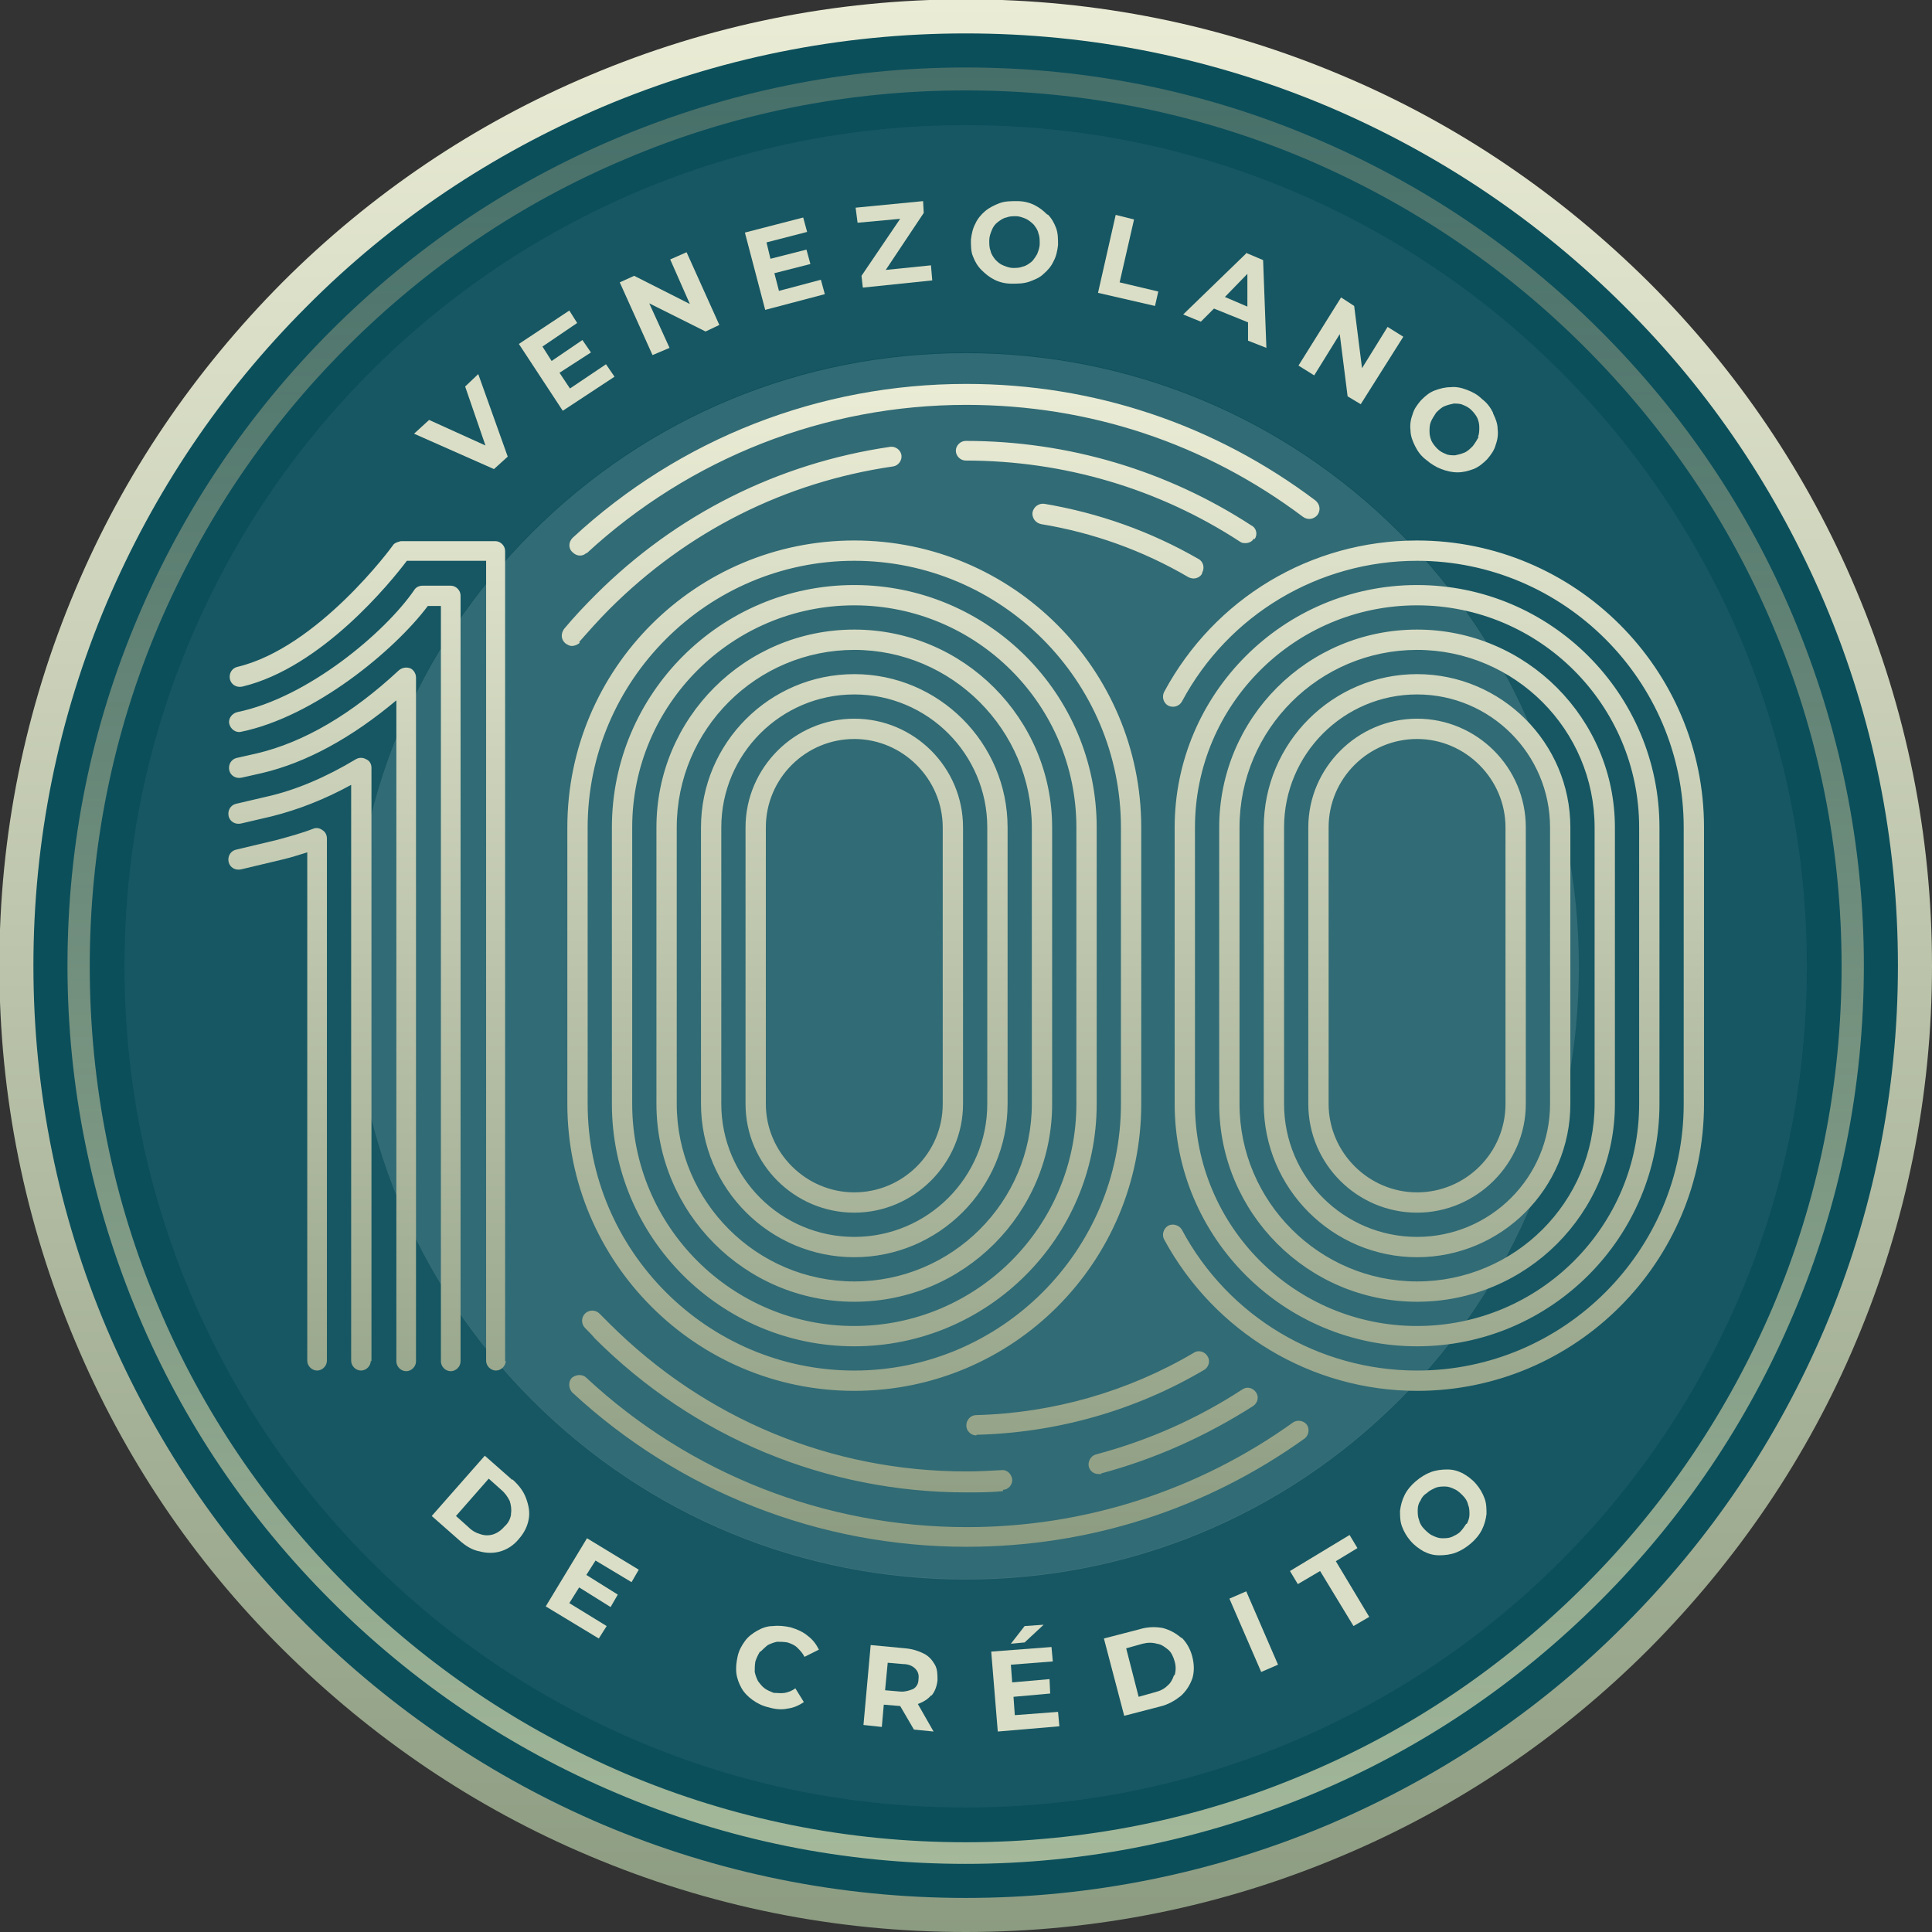 <?xml version="1.0" encoding="UTF-8"?>
<svg id="Capa_1" data-name="Capa 1" xmlns="http://www.w3.org/2000/svg" xmlns:xlink="http://www.w3.org/1999/xlink" viewBox="0 0 29.49 29.49">
  <rect x="0" y="0" width="29.49" height="29.49" fill="#333333" stroke="none"/>
  <defs>
    <style>
      .cls-1 {
        opacity: .05;
      }

      .cls-1, .cls-2 {
        fill: #fff;
      }

      .cls-3 {
        fill: url(#linear-gradient);
      }

      .cls-4 {
        fill: #dbdec6;
      }

      .cls-5 {
        fill: #0b4f5b;
      }

      .cls-2 {
        opacity: .16;
      }

      .cls-6 {
        fill: url(#linear-gradient-3);
      }

      .cls-7 {
        fill: url(#linear-gradient-2);
      }
    </style>
    <linearGradient id="linear-gradient" x1="14.74" y1="28.45" x2="14.74" y2="1.04" gradientUnits="userSpaceOnUse">
      <stop offset="0" stop-color="#a5b99a"/>
      <stop offset="1" stop-color="#829078" stop-opacity=".5"/>
    </linearGradient>
    <linearGradient id="linear-gradient-2" x1="14.74" y1="0" x2="14.74" y2="29.49" gradientUnits="userSpaceOnUse">
      <stop offset="0" stop-color="#ebecd5"/>
      <stop offset="1" stop-color="#8c9c81"/>
    </linearGradient>
    <linearGradient id="linear-gradient-3" x1="14.74" y1="5.88" x2="14.74" y2="23.61" xlink:href="#linear-gradient-2"/>
  </defs>
  <circle class="cls-5" cx="14.74" cy="14.74" r="14.41"/>
  <g>
    <path class="cls-1" d="M26.57,9.75c-.65-1.53-1.57-2.9-2.75-4.08-1.18-1.18-2.55-2.1-4.08-2.75-1.58-.67-3.26-1.01-5-1.01s-3.41,.34-5,1.01c-1.53,.65-2.9,1.57-4.08,2.75-1.18,1.18-2.1,2.55-2.75,4.08-.67,1.58-1.01,3.26-1.01,5s.34,3.41,1.01,5c.65,1.53,1.57,2.9,2.75,4.08,1.18,1.18,2.55,2.1,4.08,2.75,1.58,.67,3.26,1.01,5,1.01s3.41-.34,5-1.01c1.53-.65,2.9-1.57,4.08-2.75,1.18-1.18,2.1-2.55,2.75-4.08,.67-1.58,1.01-3.26,1.01-5s-.34-3.41-1.01-5Zm-5.21,11.61c-1.77,1.77-4.12,2.74-6.62,2.74s-4.85-.97-6.62-2.74-2.74-4.12-2.74-6.62,.97-4.85,2.74-6.62c1.77-1.77,4.12-2.74,6.62-2.74s4.85,.97,6.62,2.74c1.77,1.77,2.74,4.12,2.74,6.62s-.97,4.85-2.74,6.62Z"/>
    <path class="cls-2" d="M14.74,5.39c-2.5,0-4.85,.97-6.62,2.74-1.77,1.77-2.74,4.12-2.74,6.62s.97,4.85,2.74,6.62,4.12,2.74,6.62,2.74,4.85-.97,6.62-2.74c1.77-1.77,2.74-4.12,2.74-6.62s-.97-4.85-2.74-6.62c-1.77-1.77-4.12-2.74-6.62-2.74Z"/>
  </g>
  <g>
    <polygon class="cls-4" points="7.1 5.9 7.41 6.8 6.55 6.41 6.32 6.62 7.54 7.16 7.75 6.97 7.3 5.71 7.1 5.9"/>
    <polygon class="cls-4" points="8.7 5.93 8.54 5.69 9.02 5.38 8.89 5.19 8.42 5.51 8.28 5.29 8.81 4.93 8.69 4.74 7.92 5.25 8.59 6.27 9.38 5.75 9.25 5.56 8.7 5.93"/>
    <polygon class="cls-4" points="10.23 3.96 10.53 4.64 9.68 4.21 9.46 4.31 9.96 5.42 10.22 5.31 9.91 4.63 10.77 5.06 10.98 4.96 10.48 3.85 10.23 3.96"/>
    <polygon class="cls-4" points="11.89 4.44 11.82 4.17 12.37 4.03 12.31 3.81 11.76 3.95 11.7 3.7 12.32 3.54 12.26 3.32 11.37 3.55 11.68 4.73 12.59 4.49 12.53 4.27 11.89 4.44"/>
    <polygon class="cls-4" points="13.52 4.12 14.1 3.25 14.09 3.07 13.06 3.17 13.09 3.4 13.74 3.34 13.15 4.21 13.17 4.39 14.23 4.28 14.21 4.05 13.52 4.12"/>
    <path class="cls-4" d="M15.99,3.28c-.06-.06-.12-.11-.2-.15-.08-.04-.17-.06-.26-.06-.1,0-.19,0-.27,.03-.08,.03-.16,.07-.22,.12-.06,.05-.12,.12-.15,.19-.04,.07-.06,.16-.07,.25,0,.09,0,.18,.03,.25,.03,.08,.07,.15,.13,.21,.06,.06,.12,.11,.2,.15,.08,.04,.17,.06,.26,.06,.1,0,.18,0,.27-.03,.08-.03,.16-.06,.22-.12,.06-.05,.12-.12,.15-.19,.04-.07,.06-.16,.07-.25,0-.09,0-.18-.03-.26-.03-.08-.07-.15-.13-.21Zm-.16,.6s-.05,.09-.09,.12c-.04,.03-.08,.06-.13,.07-.05,.02-.1,.02-.15,.02-.05,0-.1-.02-.15-.04-.05-.02-.08-.05-.12-.09-.03-.04-.06-.08-.07-.13-.02-.05-.02-.1-.02-.16,0-.06,.02-.11,.04-.16,.02-.05,.05-.09,.09-.12,.04-.03,.08-.06,.13-.07,.05-.02,.1-.02,.15-.02,.05,0,.1,.02,.15,.04,.04,.02,.08,.05,.12,.09,.03,.04,.06,.08,.07,.13,.02,.05,.02,.1,.02,.16,0,.06-.02,.11-.04,.16Z"/>
    <polygon class="cls-4" points="17.31 3.35 17.03 3.28 16.76 4.47 17.63 4.67 17.68 4.45 17.09 4.31 17.31 3.35"/>
    <path class="cls-4" d="M19.02,3.87l-.96,.93,.27,.11,.2-.2,.52,.21v.28s.28,.11,.28,.11l-.05-1.34-.26-.11Zm-.33,.67l.35-.36v.5s-.35-.15-.35-.15Z"/>
    <polygon class="cls-4" points="20.79 5.62 20.67 4.67 20.47 4.54 19.82 5.58 20.06 5.73 20.45 5.1 20.57 6.05 20.77 6.17 21.42 5.14 21.18 4.99 20.79 5.62"/>
    <path class="cls-4" d="M22.79,6.3c-.04-.08-.09-.15-.17-.21-.07-.07-.15-.11-.23-.14-.08-.03-.16-.05-.25-.04-.08,0-.16,.02-.24,.05-.08,.03-.14,.08-.21,.15-.06,.07-.11,.14-.13,.22-.03,.08-.04,.16-.03,.24,0,.08,.03,.16,.07,.24,.04,.08,.09,.15,.17,.21,.07,.06,.15,.11,.23,.14,.08,.03,.16,.05,.25,.05,.08,0,.16-.02,.24-.05,.08-.03,.15-.09,.21-.15,.06-.07,.11-.14,.13-.22,.03-.08,.04-.16,.03-.24,0-.08-.03-.16-.07-.24Zm-.22,.37s-.05,.09-.09,.14c-.04,.04-.08,.08-.13,.1-.05,.02-.09,.03-.14,.04-.05,0-.1,0-.14-.02-.05-.02-.09-.04-.13-.08-.04-.04-.07-.08-.09-.12-.02-.05-.03-.09-.03-.14s0-.1,.02-.15c.02-.05,.05-.09,.08-.14,.04-.04,.08-.08,.13-.1,.05-.02,.09-.03,.14-.04,.05,0,.1,0,.14,.02,.05,.02,.09,.04,.13,.08,.04,.04,.07,.08,.09,.12,.02,.05,.03,.09,.03,.14,0,.05,0,.1-.02,.15Z"/>
  </g>
  <g>
    <path class="cls-4" d="M7.82,22.59l-.42-.37-.81,.92,.42,.37c.1,.09,.2,.15,.31,.17,.11,.03,.22,.03,.32,0,.1-.03,.2-.09,.28-.19,.08-.09,.13-.19,.15-.3,.02-.11,0-.21-.04-.32s-.11-.2-.21-.29Zm-.02,.53c-.01,.06-.04,.13-.1,.18-.05,.06-.11,.1-.17,.12-.06,.02-.13,.02-.19,0-.07-.02-.13-.05-.19-.11l-.19-.17,.5-.57,.19,.17c.06,.05,.1,.11,.13,.17,.02,.06,.03,.13,.02,.19Z"/>
    <polygon class="cls-4" points="8.33 24.52 9.14 25.01 9.26 24.82 8.69 24.47 8.84 24.23 9.32 24.53 9.43 24.34 8.95 24.04 9.09 23.82 9.64 24.15 9.75 23.96 8.96 23.48 8.33 24.52"/>
    <path class="cls-4" d="M11.61,25.21s.07-.07,.11-.1c.04-.02,.09-.04,.14-.05,.05,0,.1,0,.16,.01,.06,.02,.11,.04,.15,.08,.04,.04,.08,.08,.11,.14l.22-.11c-.04-.08-.09-.15-.17-.21-.07-.06-.16-.1-.26-.13-.09-.02-.18-.03-.27-.02-.09,0-.17,.03-.24,.07-.07,.04-.14,.09-.19,.16s-.09,.14-.11,.23c-.02,.09-.03,.17-.02,.26,.01,.08,.04,.16,.08,.23,.04,.07,.1,.13,.17,.18,.07,.05,.15,.09,.24,.11,.1,.03,.2,.04,.29,.02,.09-.01,.18-.05,.25-.1l-.13-.21c-.05,.04-.11,.06-.16,.07-.06,.01-.11,0-.17,0-.05-.02-.1-.04-.14-.07-.04-.03-.07-.07-.1-.11-.02-.04-.04-.09-.05-.14,0-.05,0-.1,.01-.16,.02-.06,.04-.1,.07-.15Z"/>
    <path class="cls-4" d="M14.22,25.88c.05-.06,.08-.14,.09-.23,0-.09,0-.17-.04-.24-.04-.07-.09-.13-.17-.17-.08-.04-.17-.07-.28-.08l-.53-.05-.11,1.22,.28,.03,.03-.34,.24,.02s0,0,.01,0l.21,.36,.3,.03-.24-.42s0,0,0,0c.08-.03,.15-.07,.2-.13Zm-.28-.1s-.11,.05-.2,.04l-.23-.02,.04-.42,.23,.02c.09,0,.15,.03,.19,.07,.04,.04,.06,.09,.05,.16,0,.07-.03,.12-.08,.15Z"/>
    <polygon class="cls-4" points="15.93 24.8 15.64 24.82 15.43 25.09 15.64 25.07 15.93 24.8"/>
    <polygon class="cls-4" points="15.49 26.18 15.47 25.9 16.03 25.85 16.02 25.63 15.45 25.68 15.43 25.41 16.07 25.36 16.05 25.14 15.13 25.21 15.23 26.43 16.17 26.35 16.15 26.13 15.49 26.18"/>
    <path class="cls-4" d="M18.03,25c-.08-.07-.17-.12-.28-.15-.11-.02-.23-.02-.36,.02l-.54,.14,.31,1.18,.54-.14c.13-.03,.23-.09,.32-.16,.08-.07,.14-.16,.18-.27,.03-.1,.03-.21,0-.33-.03-.12-.09-.22-.16-.29Zm-.11,.57c-.02,.06-.05,.12-.1,.16-.05,.05-.11,.08-.19,.1l-.25,.07-.19-.74,.25-.07c.08-.02,.15-.02,.22,0,.07,.01,.12,.05,.17,.09s.08,.11,.1,.18c.02,.07,.02,.14,0,.21Z"/>
    <rect class="cls-4" x="19" y="24.3" width=".28" height="1.22" transform="translate(-8.33 9.66) rotate(-23.43)"/>
    <polygon class="cls-4" points="20.72 23.63 20.6 23.43 19.69 23.98 19.81 24.18 20.15 23.98 20.66 24.82 20.9 24.68 20.39 23.83 20.72 23.63"/>
    <path class="cls-4" d="M22.66,22.87c-.03-.08-.07-.15-.13-.22-.06-.07-.13-.12-.2-.16-.08-.04-.15-.06-.24-.06-.08,0-.17,.01-.25,.04-.08,.03-.16,.08-.23,.14s-.13,.13-.17,.21c-.04,.08-.06,.16-.07,.24,0,.08,0,.16,.03,.24,.03,.08,.07,.15,.13,.22,.06,.07,.13,.12,.2,.16,.08,.04,.15,.06,.24,.06,.08,0,.17-.01,.25-.04,.08-.03,.16-.08,.23-.14,.07-.06,.13-.13,.17-.21,.04-.08,.06-.16,.07-.24,0-.08,0-.16-.03-.24Zm-.28,.39s-.05,.08-.09,.12c-.04,.04-.09,.06-.13,.08-.05,.02-.1,.02-.15,.02-.05,0-.1-.02-.14-.04-.05-.02-.09-.06-.13-.1-.04-.04-.07-.09-.08-.14-.02-.05-.02-.1-.02-.15,0-.05,.01-.1,.04-.14,.02-.05,.05-.09,.1-.12,.04-.04,.09-.06,.13-.08,.05-.02,.1-.02,.15-.02,.05,0,.1,.02,.14,.04,.05,.02,.09,.06,.13,.1,.04,.04,.07,.09,.08,.14,.02,.05,.02,.1,.02,.15,0,.05-.02,.1-.04,.14Z"/>
  </g>
  <path class="cls-3" d="M14.74,28.45c-1.85,0-3.64-.36-5.33-1.08-1.63-.69-3.1-1.68-4.36-2.94-1.26-1.26-2.25-2.72-2.94-4.36-.71-1.69-1.08-3.48-1.08-5.33s.36-3.64,1.08-5.33c.69-1.63,1.68-3.1,2.94-4.36,1.26-1.26,2.72-2.25,4.36-2.94,1.69-.71,3.48-1.08,5.33-1.08s3.64,.36,5.33,1.08c1.63,.69,3.1,1.68,4.36,2.94,1.26,1.26,2.25,2.72,2.94,4.36,.71,1.69,1.08,3.48,1.08,5.33s-.36,3.64-1.08,5.33c-.69,1.63-1.68,3.1-2.94,4.36-1.26,1.26-2.72,2.25-4.36,2.94-1.69,.71-3.48,1.08-5.33,1.08ZM14.74,1.38c-1.8,0-3.56,.35-5.2,1.05-1.59,.67-3.02,1.64-4.25,2.87s-2.19,2.66-2.87,4.25c-.7,1.65-1.05,3.4-1.05,5.2s.35,3.56,1.05,5.2c.67,1.59,1.64,3.02,2.87,4.25,1.23,1.23,2.66,2.19,4.25,2.87,1.65,.7,3.4,1.05,5.2,1.05s3.56-.35,5.2-1.05c1.59-.67,3.02-1.64,4.25-2.87,1.23-1.23,2.19-2.66,2.87-4.25,.7-1.65,1.05-3.4,1.05-5.2s-.35-3.56-1.05-5.2c-.67-1.59-1.64-3.02-2.87-4.25s-2.66-2.19-4.25-2.87c-1.65-.7-3.4-1.05-5.2-1.05Z"/>
  <path class="cls-7" d="M14.74,29.49c-1.99,0-3.92-.39-5.74-1.16-1.76-.74-3.33-1.81-4.69-3.16s-2.42-2.93-3.16-4.69c-.77-1.82-1.16-3.75-1.16-5.74s.39-3.92,1.16-5.74c.74-1.76,1.81-3.33,3.16-4.69,1.35-1.35,2.93-2.42,4.69-3.16,1.82-.77,3.75-1.16,5.74-1.16s3.92,.39,5.74,1.16c1.76,.74,3.33,1.81,4.69,3.16,1.35,1.35,2.42,2.93,3.16,4.69,.77,1.82,1.16,3.75,1.16,5.74s-.39,3.92-1.16,5.74c-.74,1.76-1.81,3.33-3.16,4.69-1.35,1.35-2.93,2.42-4.69,3.16-1.82,.77-3.75,1.16-5.74,1.16ZM14.74,.51c-1.92,0-3.79,.38-5.54,1.12-1.69,.72-3.22,1.74-4.52,3.05-1.31,1.31-2.33,2.83-3.05,4.52-.74,1.75-1.12,3.62-1.12,5.54s.38,3.79,1.12,5.54c.72,1.69,1.74,3.22,3.05,4.52s2.83,2.33,4.52,3.05c1.75,.74,3.62,1.12,5.54,1.12s3.79-.38,5.54-1.12c1.69-.72,3.22-1.74,4.52-3.05,1.31-1.31,2.33-2.83,3.05-4.52,.74-1.75,1.12-3.62,1.12-5.54s-.38-3.79-1.12-5.54c-.72-1.69-1.74-3.22-3.05-4.52-1.31-1.31-2.83-2.33-4.52-3.05-1.75-.74-3.62-1.12-5.54-1.12Z"/>
  <path class="cls-6" d="M21.63,21.23c-1.61,0-3.09-.89-3.86-2.31-.04-.07-.01-.17,.06-.21,.07-.04,.17-.01,.21,.06,.71,1.33,2.09,2.15,3.59,2.15,2.24,0,4.07-1.83,4.07-4.07v-4.22c0-2.24-1.83-4.07-4.07-4.07-1.5,0-2.88,.82-3.59,2.15-.04,.07-.13,.1-.21,.06-.07-.04-.1-.13-.06-.21,.77-1.43,2.24-2.31,3.86-2.31,2.41,0,4.38,1.96,4.38,4.38v4.22c0,2.41-1.96,4.38-4.38,4.38Zm3.7-4.38v-4.22c0-2.04-1.66-3.7-3.7-3.7s-3.7,1.66-3.7,3.7v4.22c0,2.04,1.66,3.7,3.7,3.7s3.7-1.66,3.7-3.7Zm-.31-4.22v4.22c0,1.87-1.52,3.39-3.39,3.39s-3.39-1.52-3.39-3.39v-4.22c0-1.87,1.52-3.39,3.39-3.39s3.39,1.52,3.39,3.39Zm-.37,4.22v-4.22c0-1.66-1.35-3.02-3.02-3.02s-3.02,1.35-3.02,3.02v4.22c0,1.66,1.35,3.02,3.02,3.02s3.02-1.35,3.02-3.02Zm-.31-4.22v4.22c0,1.5-1.22,2.71-2.71,2.71s-2.71-1.22-2.71-2.71v-4.22c0-1.5,1.22-2.71,2.71-2.71s2.71,1.22,2.71,2.71Zm-.37,4.22v-4.22c0-1.29-1.05-2.34-2.34-2.34s-2.34,1.05-2.34,2.34v4.22c0,1.29,1.05,2.34,2.34,2.34s2.34-1.05,2.34-2.34Zm-.31-4.22v4.22c0,1.12-.91,2.03-2.03,2.03s-2.03-.91-2.03-2.03v-4.22c0-1.12,.91-2.03,2.03-2.03s2.03,.91,2.03,2.03Zm-.37,4.22v-4.22c0-.92-.75-1.66-1.66-1.66s-1.66,.75-1.66,1.66v4.22c0,.92,.75,1.66,1.66,1.66s1.66-.75,1.66-1.66Zm-.31-4.22v4.22c0,.75-.61,1.35-1.35,1.35s-1.35-.61-1.35-1.35v-4.22c0-.75,.61-1.35,1.35-1.35s1.35,.61,1.35,1.35Zm-5.56,4.22v-4.22c0-2.41-1.96-4.38-4.38-4.38s-4.38,1.96-4.38,4.38v4.22c0,2.41,1.96,4.38,4.38,4.38s4.38-1.96,4.38-4.38Zm-.31-4.22v4.22c0,2.24-1.83,4.07-4.07,4.07s-4.07-1.83-4.07-4.07v-4.22c0-2.24,1.83-4.07,4.07-4.07s4.07,1.83,4.07,4.07Zm-.37,4.22v-4.22c0-2.04-1.66-3.7-3.7-3.7s-3.7,1.66-3.7,3.7v4.22c0,2.04,1.66,3.7,3.7,3.7s3.7-1.66,3.7-3.7Zm-.31-4.22v4.22c0,1.87-1.52,3.39-3.39,3.39s-3.39-1.52-3.39-3.39v-4.22c0-1.87,1.52-3.39,3.39-3.39s3.39,1.52,3.39,3.39Zm-.37,4.22v-4.22c0-1.66-1.35-3.02-3.02-3.02s-3.02,1.35-3.02,3.02v4.22c0,1.66,1.35,3.02,3.02,3.02s3.02-1.35,3.02-3.02Zm-.31-4.22v4.22c0,1.5-1.22,2.71-2.71,2.71s-2.71-1.22-2.71-2.71v-4.22c0-1.5,1.22-2.71,2.71-2.71s2.71,1.22,2.71,2.71Zm-.37,4.22v-4.22c0-1.29-1.05-2.34-2.34-2.34s-2.34,1.05-2.34,2.34v4.22c0,1.29,1.05,2.34,2.34,2.34s2.34-1.05,2.34-2.34Zm-.31-4.22v4.22c0,1.12-.91,2.03-2.03,2.03s-2.03-.91-2.03-2.03v-4.22c0-1.12,.91-2.03,2.03-2.03s2.03,.91,2.03,2.03Zm-.37,4.22v-4.22c0-.92-.75-1.66-1.66-1.66s-1.66,.75-1.66,1.66v4.22c0,.92,.75,1.66,1.66,1.66s1.66-.75,1.66-1.66Zm-.31-4.22v4.22c0,.75-.61,1.35-1.35,1.35s-1.35-.61-1.35-1.35v-4.22c0-.75,.61-1.35,1.35-1.35s1.35,.61,1.35,1.35ZM4.99,20.78v-7.98c0-.05-.02-.1-.07-.13-.04-.03-.09-.04-.14-.02-.18,.07-.37,.12-.55,.17l-.63,.15c-.08,.02-.13,.1-.11,.19,.02,.08,.1,.13,.19,.11l.63-.15c.13-.03,.25-.07,.38-.11v7.76c0,.08,.07,.15,.15,.15s.15-.07,.15-.15Zm.68,0V11.72c0-.06-.03-.11-.08-.13-.05-.03-.11-.03-.16,0-.45,.27-.91,.47-1.36,.57l-.47,.11c-.08,.02-.13,.1-.11,.19,.02,.08,.1,.13,.19,.11l.47-.11c.4-.1,.81-.26,1.21-.48v8.79c0,.08,.07,.15,.15,.15s.15-.07,.15-.15Zm.68,0V10.34c0-.06-.04-.12-.09-.14-.06-.02-.12-.01-.17,.03-.72,.67-1.45,1.1-2.17,1.27l-.31,.07c-.08,.02-.13,.1-.11,.19,.02,.08,.1,.13,.19,.11l.31-.07c.68-.16,1.37-.54,2.05-1.11v10.09c0,.08,.07,.15,.15,.15s.15-.07,.15-.15Zm.68,0V9.09c0-.08-.07-.15-.15-.15h-.43c-.05,0-.1,.02-.13,.07-.44,.64-1.62,1.64-2.7,1.86-.08,.02-.14,.1-.12,.18,.02,.08,.1,.14,.18,.12,1.12-.23,2.34-1.24,2.85-1.92h.2v11.53c0,.08,.07,.15,.15,.15s.15-.07,.15-.15Zm.68,0V8.41c0-.08-.07-.15-.15-.15h-1.44s-.1,.02-.12,.06c-.01,.02-1.15,1.57-2.38,1.86-.08,.02-.13,.1-.11,.19,.02,.08,.1,.13,.19,.11,1.21-.29,2.27-1.6,2.51-1.92h1.21v12.21c0,.08,.07,.15,.15,.15s.15-.07,.15-.15Zm1.24-12.33c1.58-1.46,3.64-2.27,5.8-2.27,1.88,0,3.65,.59,5.14,1.71,.07,.05,.16,.04,.22-.03,.05-.07,.04-.16-.03-.22-1.54-1.16-3.38-1.78-5.33-1.78-2.24,0-4.37,.83-6.01,2.35-.06,.06-.07,.16,0,.22,.03,.03,.07,.05,.11,.05,.04,0,.07-.01,.1-.04Zm10.96,13.51c.07-.05,.08-.15,.04-.21-.05-.07-.15-.08-.21-.04-1.45,1.04-3.18,1.6-4.98,1.6-2.16,0-4.23-.81-5.81-2.28-.06-.06-.16-.05-.22,0-.06,.06-.05,.16,0,.22,1.64,1.52,3.78,2.36,6.02,2.36,1.87,0,3.65-.57,5.16-1.65ZM8.84,9.8c.15-.17,.3-.34,.46-.5,1.19-1.19,2.68-1.94,4.33-2.18,.08-.01,.14-.09,.13-.17-.01-.08-.09-.14-.17-.13-1.71,.25-3.27,1.03-4.5,2.26-.17,.17-.33,.34-.48,.52-.05,.07-.05,.16,.02,.22,.03,.02,.06,.04,.1,.04,.04,0,.09-.02,.12-.05Zm6.47,12.94c.08,0,.15-.08,.14-.16s-.08-.15-.16-.14c-.18,.01-.36,.02-.54,.02-2.06,0-3.99-.8-5.45-2.26-.05-.05-.1-.1-.15-.15-.06-.06-.16-.06-.22,0-.06,.06-.06,.16,0,.22,.05,.05,.1,.1,.15,.16,1.51,1.51,3.53,2.35,5.67,2.35,.19,0,.38,0,.56-.02Zm1.5-.25c.82-.22,1.6-.57,2.32-1.03,.07-.05,.09-.14,.04-.21s-.14-.09-.21-.04c-.69,.45-1.44,.78-2.23,.99-.08,.02-.13,.11-.11,.19,.02,.07,.08,.11,.15,.11,.01,0,.03,0,.04,0Zm2.34-14.26c.05-.07,.03-.17-.05-.21-1.29-.84-2.8-1.29-4.36-1.29-.08,0-.15,.07-.15,.15s.07,.15,.15,.15c1.5,0,2.95,.43,4.19,1.24,.03,.02,.05,.02,.08,.02,.05,0,.1-.02,.13-.07Zm-.8,.51c.04-.07,.02-.17-.06-.21-.73-.42-1.52-.7-2.35-.84-.08-.01-.16,.04-.18,.13-.01,.08,.04,.16,.13,.18,.79,.13,1.55,.4,2.25,.81,.02,.01,.05,.02,.08,.02,.05,0,.11-.03,.13-.08Zm-3.44,13.16c1.22-.03,2.42-.37,3.47-.99,.07-.04,.1-.14,.05-.21-.04-.07-.14-.1-.21-.05-1,.59-2.15,.92-3.32,.95-.08,0-.15,.07-.15,.16,0,.08,.07,.15,.15,.15,0,0,0,0,0,0Z"/>
</svg>